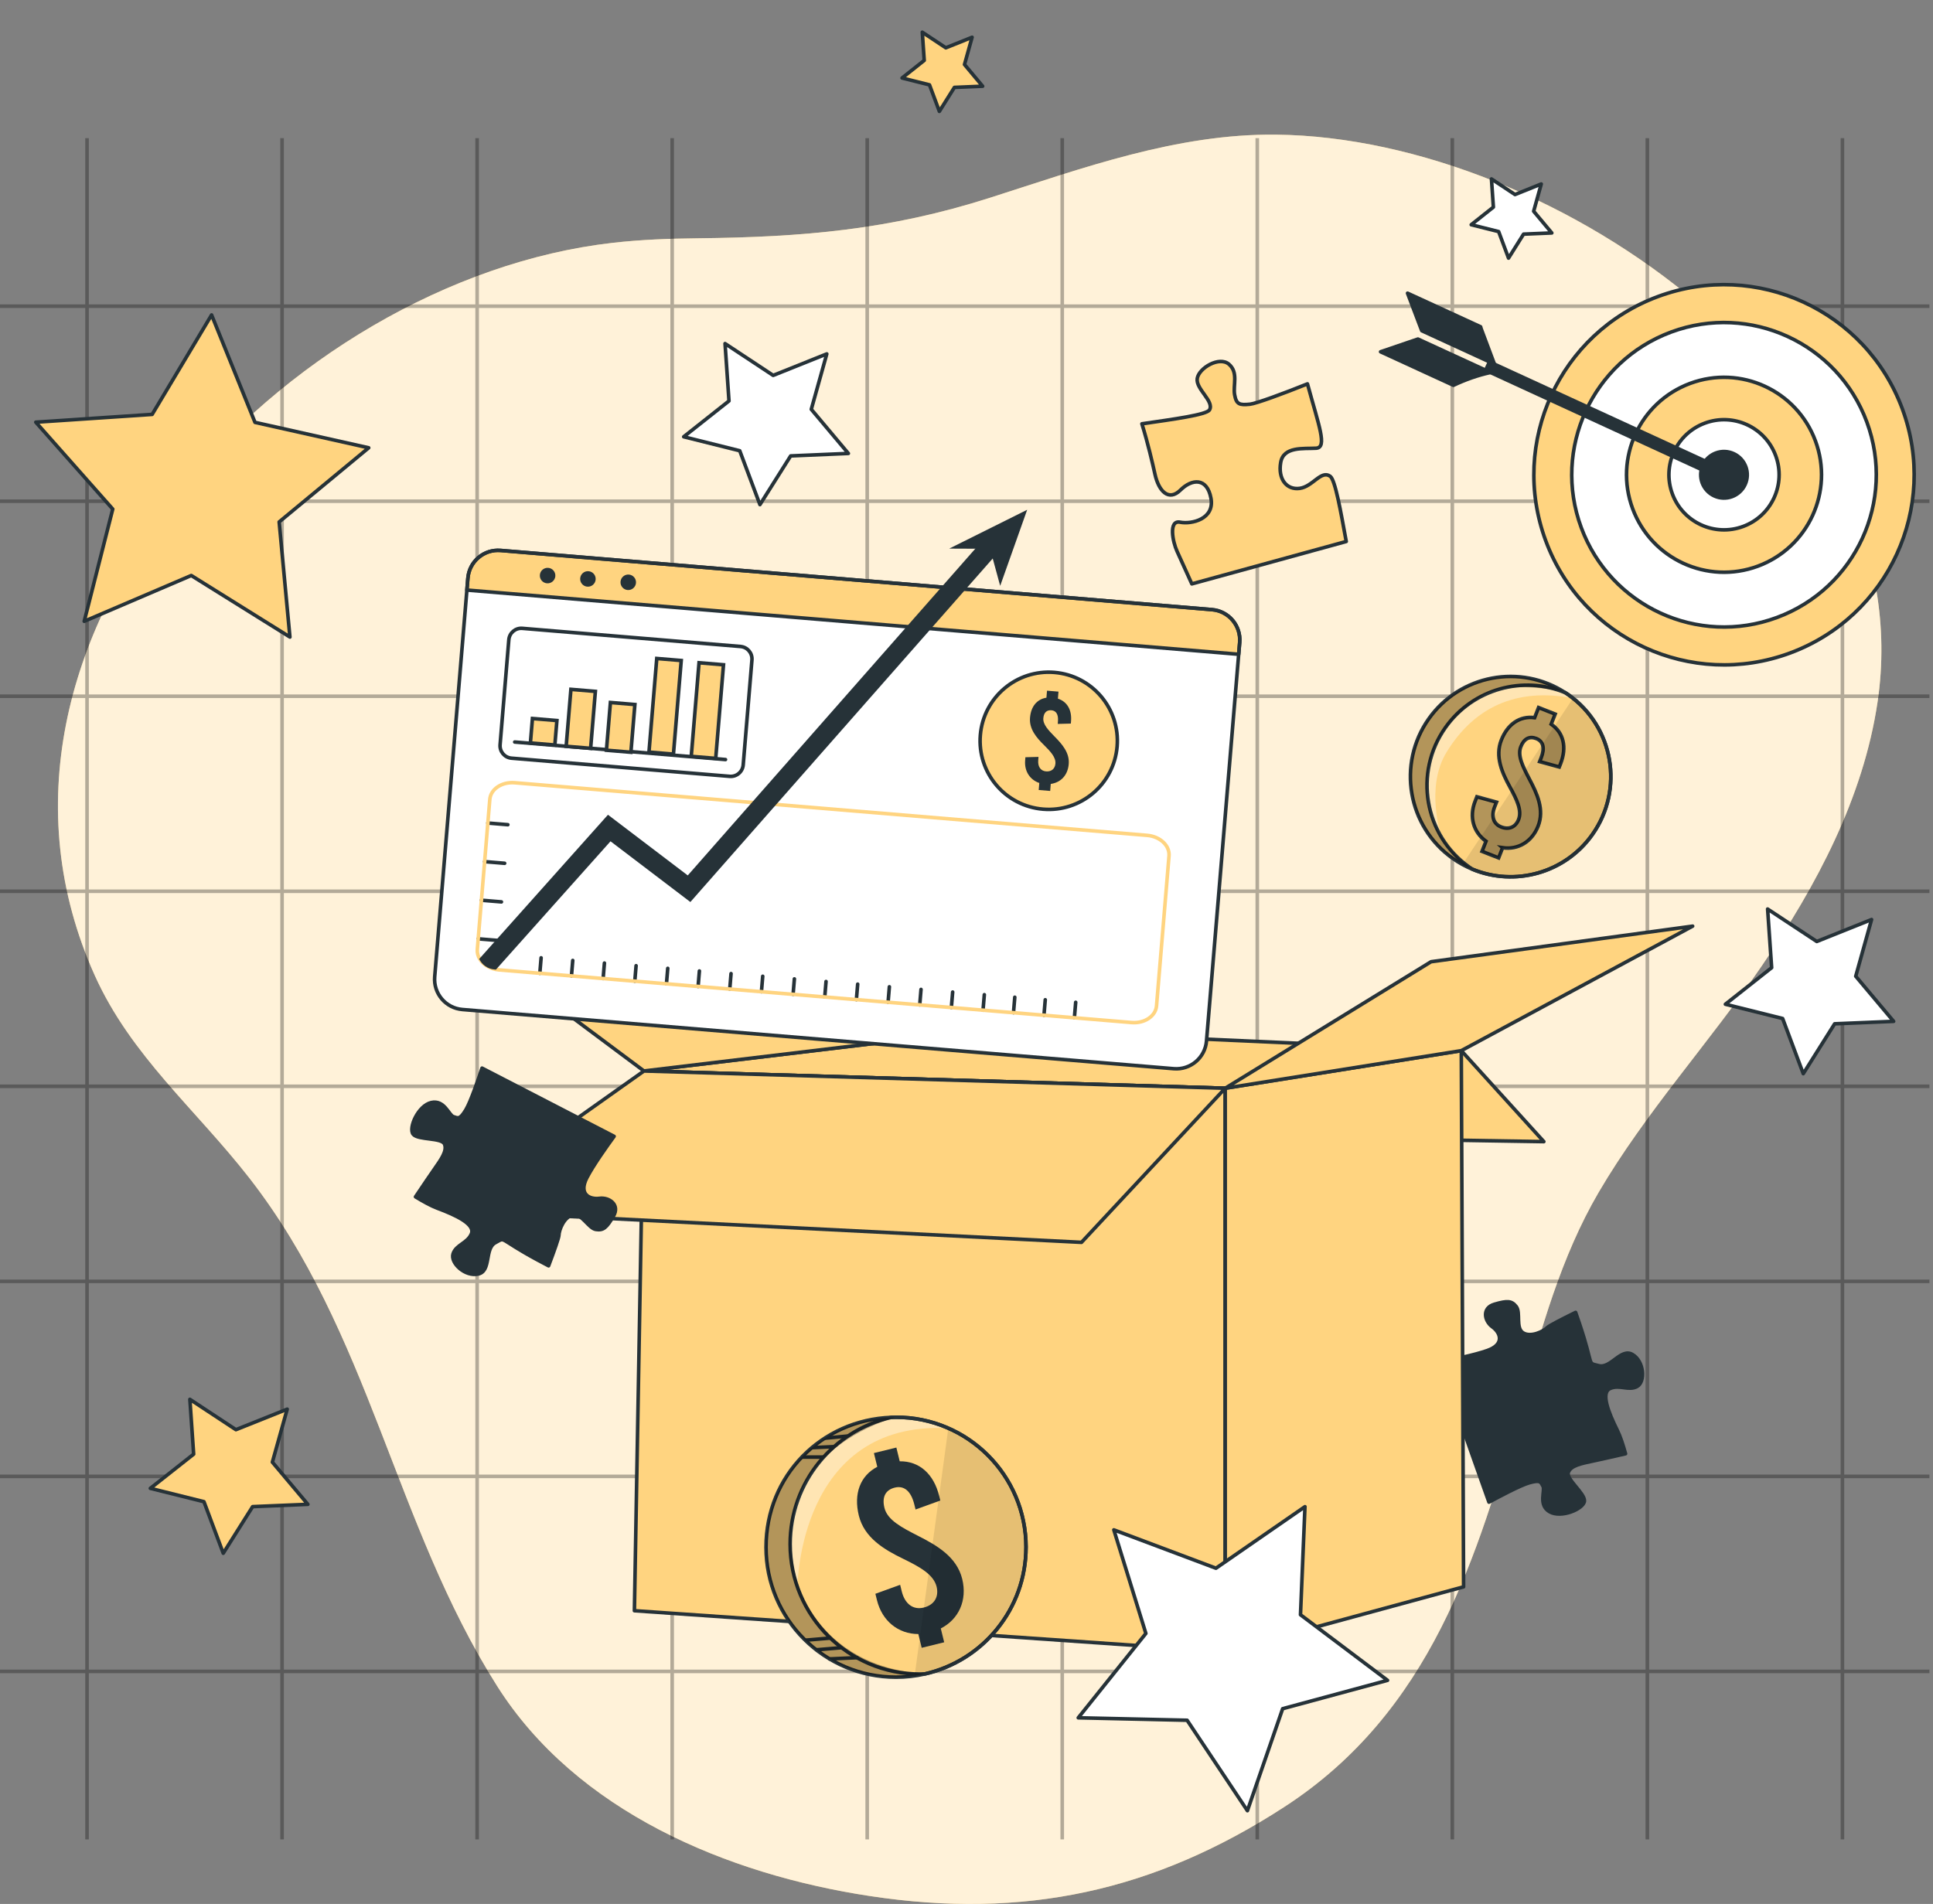 <svg xmlns="http://www.w3.org/2000/svg" fill="none" viewBox="0 0 540 532" height="532" width="540">
<rect x="0" y="0" width="540" height="532" fill="#808080" stroke="none"/>
<g clip-path="url(#clip0_3169_2692)">
<path fill="#FFD480" d="M194.893 66.582C186.932 66.661 178.994 66.957 171.113 67.855C80.235 78.228 -15.863 178.559 26.5 272.6C36.599 295.007 54.738 310.021 69.59 329.072C103.367 372.408 110.122 425.616 138.815 471.01C161.048 506.201 203.138 523.706 242.919 529.768C286.146 536.365 322.515 528.414 358.77 504.893C399.416 478.528 412.881 435.568 425.004 391.402C430.451 371.543 436.115 351.081 446.577 333.19C459.679 310.783 477.681 291.151 492.284 269.711C507.477 247.418 520.522 222.941 524.502 196.212C537.25 110.622 434.989 38.499 356.507 37.623C328.724 37.316 302.397 47.007 276.467 55.287C248.468 64.216 224.359 66.263 194.904 66.582H194.893Z"></path>
<path fill="white" d="M194.893 66.582C186.932 66.661 178.994 66.957 171.113 67.855C80.235 78.228 -15.863 178.559 26.5 272.6C36.599 295.007 54.738 310.021 69.59 329.072C103.367 372.408 110.122 425.616 138.815 471.01C161.048 506.201 203.138 523.706 242.919 529.768C286.146 536.365 322.515 528.414 358.77 504.893C399.416 478.528 412.881 435.568 425.004 391.402C430.451 371.543 436.115 351.081 446.577 333.19C459.679 310.783 477.681 291.151 492.284 269.711C507.477 247.418 520.522 222.941 524.502 196.212C537.25 110.622 434.989 38.499 356.507 37.623C328.724 37.316 302.397 47.007 276.467 55.287C248.468 64.216 224.359 66.263 194.904 66.582H194.893Z" opacity="0.7"></path>
<g opacity="0.3">
<path stroke-miterlimit="10" stroke="black" d="M24.316 38.601V513.958"></path>
<path stroke-miterlimit="10" stroke="black" d="M78.801 38.601V513.958"></path>
<path stroke-miterlimit="10" stroke="black" d="M133.293 38.601V513.958"></path>
<path stroke-miterlimit="10" stroke="black" d="M187.773 38.601V513.958"></path>
<path stroke-miterlimit="10" stroke="black" d="M242.262 38.601V513.958"></path>
<path stroke-miterlimit="10" stroke="black" d="M296.746 38.601V513.958"></path>
<path stroke-miterlimit="10" stroke="black" d="M351.234 38.601V513.958"></path>
<path stroke-miterlimit="10" stroke="black" d="M405.715 38.601V513.958"></path>
<path stroke-miterlimit="10" stroke="black" d="M460.203 38.601V513.958"></path>
<path stroke-miterlimit="10" stroke="black" d="M514.699 38.601V513.958"></path>
<path stroke-miterlimit="10" stroke="black" d="M539 85.553H0"></path>
<path stroke-miterlimit="10" stroke="black" d="M539 140.047H0"></path>
<path stroke-miterlimit="10" stroke="black" d="M539 194.54H0"></path>
<path stroke-miterlimit="10" stroke="black" d="M539 249.033H0"></path>
<path stroke-miterlimit="10" stroke="black" d="M539 303.526H0"></path>
<path stroke-miterlimit="10" stroke="black" d="M539 358.031H0"></path>
<path stroke-miterlimit="10" stroke="black" d="M539 412.524H0"></path>
<path stroke-miterlimit="10" stroke="black" d="M539 467.017H0"></path>
</g>
<path stroke-linejoin="round" stroke-linecap="round" stroke="#263238" fill="#263238" d="M417.474 364.431C421.101 363.378 422.285 363.425 423.585 365.086C424.872 366.741 423.342 371.04 425.481 372.403C427.607 373.76 431.211 372.015 432.24 370.939C432.674 370.488 436.109 368.685 440.161 366.707C440.515 367.706 440.886 368.752 441.246 369.855C445.405 382.237 443.206 380.673 446.585 381.585C449.965 382.498 452.783 376.564 456.045 378.463C459.308 380.361 459.696 386.091 457.34 387.404C454.98 388.708 452.422 386.793 449.785 387.973C447.144 389.143 449.351 394.706 451.835 399.703C452.664 401.382 453.407 403.686 454.107 406.197C450.089 407.134 446.404 407.932 445.005 408.237C441.729 408.933 438.864 409.472 438.129 411.377C437.394 413.282 442.787 417.237 442.626 419.416C442.452 421.589 436.138 424.307 432.885 422.405C429.622 420.507 431.715 416.475 431.063 415.295C430.411 414.115 430.397 413.42 427.195 414.322C424.697 415.028 418.551 418.312 415.953 419.722L402.068 380.582C405.329 379.966 411.845 378.652 415.492 377.358C420.497 375.582 419.106 372.32 416.903 370.746C414.703 369.181 413.857 365.481 417.484 364.428L417.474 364.431Z"></path>
<path stroke-linejoin="round" stroke-linecap="round" stroke="#263238" fill="#FFD480" d="M376.09 151.299L332.95 163.149C332.03 161.109 329.81 156.189 328.83 154.059C327.57 151.339 326.42 145.269 329.66 145.909C332.9 146.549 339.38 145.029 338.29 139.199C337.2 133.369 332.96 133.759 329.75 136.949C326.53 140.129 323.72 137.329 322.65 132.509C321.99 129.529 320.72 123.979 319 118.419C327.67 117.159 337.1 115.899 337.89 114.519C339.27 112.099 333.99 108.689 334.46 105.749C334.93 102.809 340.65 99.449 343.33 101.779C346.01 104.109 344.42 107.609 344.9 110.289C345.38 112.969 346.23 113.249 349.21 112.939C350.94 112.759 358.77 109.869 365.25 107.259C368.44 118.999 370.87 125.049 367.66 125.239C364.14 125.439 358.56 124.669 357.77 129.229C356.98 133.789 359.38 136.959 363.08 136.459C366.77 135.959 369.06 131.239 371.61 133.089C373.01 134.109 374.54 142.869 376.08 151.279L376.09 151.299Z"></path>
<path stroke-linejoin="round" stroke-linecap="round" stroke="#263238" fill="#FFD480" d="M103 125.123L77.986 145.834L80.992 178L53.431 160.804L23.526 173.6L31.499 142.243L10 117.966L42.503 115.791L59.111 88L71.236 118.017L103 125.123Z"></path>
<path stroke-linejoin="round" stroke-linecap="round" stroke="#263238" fill="white" d="M230.972 98.888L226.639 114.37L237 126.698L220.877 127.39L212.294 141L206.653 125.946L191 122.04L203.649 112.03L202.546 96L215.992 104.89L230.972 98.888Z"></path>
<path stroke-linejoin="round" stroke-linecap="round" stroke="#263238" fill="white" d="M522.84 256.932L518.414 272.778L529 285.381L512.526 286.067L503.757 300L497.994 284.59L482 280.598L494.924 270.387L493.797 254L507.536 263.067L522.84 256.932Z"></path>
<path stroke-linejoin="round" stroke-linecap="round" stroke="#263238" fill="white" d="M430.56 51.41L428.44 59.03L433.51 65.09L425.62 65.42L421.42 72.12L418.66 64.71L411 62.79L417.19 57.88L416.65 50L423.23 54.36L430.56 51.41Z"></path>
<path stroke-linejoin="round" stroke-linecap="round" stroke="#263238" fill="#FFD480" d="M80.234 393.741L76.09 408.554L86 420.334L70.578 420.976L62.368 434L56.973 419.595L42 415.863L54.099 406.318L53.044 391L65.906 399.476L80.234 393.741Z"></path>
<path stroke-linejoin="round" stroke-linecap="round" stroke="#263238" fill="#FFD480" d="M271.56 10.41L269.44 18.03L274.51 24.09L266.62 24.42L262.42 31.12L259.66 23.71L252 21.79L258.19 16.88L257.65 9L264.23 13.36L271.56 10.41Z"></path>
<path stroke-linejoin="round" stroke-linecap="round" stroke="#263238" fill="#FFD480" d="M408.226 293.57L431.286 318.99L233.066 315.8L247.766 290.22L408.226 293.57Z"></path>
<path stroke-linejoin="round" stroke-linecap="round" stroke="#263238" fill="#FFD480" d="M179.896 299.25L276.746 287.65L408.226 293.57L342.276 304.07L179.896 299.25Z"></path>
<path stroke-linejoin="round" stroke-linecap="round" stroke="#263238" fill="#FFD480" d="M179.896 299.25L126.216 259.19L229.876 251L276.746 287.65L179.896 299.25Z"></path>
<path stroke-linejoin="round" stroke-linecap="round" stroke="#263238" fill="#FFD480" d="M342.276 461.5L177.226 450.06L179.896 299.25L342.276 304.07V461.5Z"></path>
<path stroke-linejoin="round" stroke-linecap="round" stroke="#263238" fill="#FFD480" d="M342.276 304.07L408.226 293.57L408.866 443.39L342.276 461.5V304.07Z"></path>
<path stroke-linejoin="round" stroke-linecap="round" stroke="#263238" fill="#FFD480" d="M342.276 304.07L399.786 268.72L472.856 258.78L408.226 293.57L342.276 304.07Z"></path>
<path stroke-linejoin="round" stroke-linecap="round" stroke="#263238" fill="#FFD480" d="M179.896 299.25L124.996 338.18L302.126 347.13L342.276 304.07L179.896 299.25Z"></path>
<path fill="white" d="M139.847 153.802L338.581 170.342C343.238 170.729 346.703 174.824 346.315 179.48L337.044 290.88C336.657 295.537 332.562 299.002 327.905 298.615L129.171 282.075C124.514 281.687 121.049 277.593 121.437 272.936L130.708 161.536C131.096 156.88 135.19 153.414 139.847 153.802Z"></path>
<path fill="#FFD480" d="M346.315 179.48L346.038 182.817L130.43 164.873L130.708 161.536C131.096 156.88 135.19 153.414 139.847 153.802L338.581 170.342C343.238 170.729 346.703 174.824 346.315 179.48Z"></path>
<path stroke-linejoin="round" stroke-linecap="round" stroke="#263238" d="M139.847 153.802L338.581 170.342C343.238 170.729 346.703 174.824 346.315 179.48L337.044 290.88C336.657 295.537 332.562 299.002 327.905 298.615L129.171 282.075C124.514 281.687 121.049 277.593 121.437 272.936L130.708 161.536C131.096 156.88 135.19 153.414 139.847 153.802Z"></path>
<path stroke-linejoin="round" stroke-linecap="round" stroke="#263238" d="M346.315 179.48L346.038 182.817L130.43 164.873L130.708 161.536C131.096 156.88 135.19 153.414 139.847 153.802L338.581 170.342C343.238 170.729 346.703 174.824 346.315 179.48Z"></path>
<path fill="#263238" d="M155.135 161.007C155.036 162.194 153.994 163.085 152.797 162.986C151.6 162.886 150.718 161.845 150.818 160.647C150.918 159.45 151.959 158.569 153.156 158.668C154.353 158.768 155.235 159.81 155.135 161.007Z"></path>
<path fill="#263238" d="M166.399 161.944C166.3 163.132 165.258 164.023 164.061 163.923C162.864 163.824 161.982 162.782 162.082 161.585C162.182 160.388 163.223 159.506 164.42 159.606C165.617 159.706 166.499 160.747 166.399 161.944Z"></path>
<path fill="#263238" d="M175.329 164.861C176.521 164.96 177.568 164.074 177.667 162.882C177.766 161.69 176.88 160.643 175.688 160.543C174.496 160.444 173.449 161.33 173.35 162.522C173.25 163.715 174.136 164.761 175.329 164.861Z"></path>
<path stroke-linejoin="round" stroke-linecap="round" stroke="#263238" d="M206.872 180.641L145.912 175.568C143.991 175.408 142.304 176.836 142.145 178.757L139.704 208.082C139.544 210.003 140.972 211.69 142.893 211.85L203.853 216.923C205.774 217.083 207.46 215.655 207.62 213.734L210.061 184.409C210.221 182.488 208.793 180.801 206.872 180.641Z"></path>
<path stroke-linejoin="round" stroke-linecap="round" stroke="#263238" d="M143.79 207.331L202.676 212.232"></path>
<path stroke-miterlimit="10" stroke="#263238" fill="#FFD480" d="M155.575 201.335L148.741 200.767L148.172 207.601L155.006 208.169L155.575 201.335Z"></path>
<path stroke-miterlimit="10" stroke="#263238" fill="#FFD480" d="M166.323 193.184L159.489 192.615L158.165 208.527L164.999 209.096L166.323 193.184Z"></path>
<path stroke-miterlimit="10" stroke="#263238" fill="#FFD480" d="M177.36 196.855L170.526 196.287L169.416 209.625L176.25 210.194L177.36 196.855Z"></path>
<path stroke-miterlimit="10" stroke="#263238" fill="#FFD480" d="M190.307 184.559L183.473 183.99L181.296 210.148L188.13 210.717L190.307 184.559Z"></path>
<path stroke-miterlimit="10" stroke="#263238" fill="#FFD480" d="M202.117 185.751L195.283 185.182L193.106 211.34L199.94 211.909L202.117 185.751Z"></path>
<path stroke-miterlimit="10" stroke="#263238" fill="#FFD480" d="M291.38 226.096C301.933 226.975 311.199 219.132 312.078 208.579C312.956 198.027 305.113 188.76 294.561 187.882C284.008 187.004 274.742 194.847 273.863 205.399C272.985 215.952 280.828 225.218 291.38 226.096Z"></path>
<path fill="#263238" d="M293.541 219.044L293.378 221.004L290.173 220.737L290.336 218.777C287.688 217.873 286.133 215.456 286.382 212.468L286.455 211.582L290.117 211.488L290.04 212.412C289.889 214.231 290.721 215.411 292.22 215.536C293.719 215.66 294.719 214.813 294.841 213.352C294.986 211.608 293.47 209.983 291.69 208.221C289.565 206.146 287.48 203.713 287.744 200.546C288.007 197.379 289.684 195.373 292.329 194.948L292.492 192.987L295.697 193.254L295.534 195.215C298.114 196.037 299.467 198.37 299.203 201.538L299.15 202.179L295.488 202.273L295.547 201.556C295.707 199.633 295.046 198.572 293.726 198.462C292.406 198.352 291.594 199.11 291.463 200.675C291.318 202.419 292.865 204.019 294.615 205.807C296.698 207.916 298.824 210.314 298.56 213.482C298.297 216.649 296.338 218.631 293.551 219.044L293.541 219.044Z"></path>
<path stroke-linejoin="round" stroke-linecap="round" stroke="#263238" d="M136.292 229.97L141.873 230.435"></path>
<path stroke-linejoin="round" stroke-linecap="round" stroke="#263238" d="M135.395 240.754L140.975 241.218"></path>
<path stroke-linejoin="round" stroke-linecap="round" stroke="#263238" d="M134.498 251.537L140.078 252.002"></path>
<path stroke-linejoin="round" stroke-linecap="round" stroke="#263238" d="M133.6 262.321L139.18 262.786"></path>
<path stroke-linejoin="round" stroke-linecap="round" stroke="#263238" d="M150.804 271.954L151.164 267.627"></path>
<path stroke-linejoin="round" stroke-linecap="round" stroke="#263238" d="M159.644 272.689L160.004 268.363"></path>
<path stroke-linejoin="round" stroke-linecap="round" stroke="#263238" d="M168.489 273.426L168.849 269.099"></path>
<path stroke-linejoin="round" stroke-linecap="round" stroke="#263238" d="M177.337 274.162L177.697 269.835"></path>
<path stroke-linejoin="round" stroke-linecap="round" stroke="#263238" d="M186.181 274.898L186.542 270.571"></path>
<path stroke-linejoin="round" stroke-linecap="round" stroke="#263238" d="M195.022 275.634L195.382 271.307"></path>
<path stroke-linejoin="round" stroke-linecap="round" stroke="#263238" d="M203.864 276.37L204.224 272.043"></path>
<path stroke-linejoin="round" stroke-linecap="round" stroke="#263238" d="M212.715 277.106L213.075 272.78"></path>
<path stroke-linejoin="round" stroke-linecap="round" stroke="#263238" d="M221.556 277.842L221.917 273.515"></path>
<path stroke-linejoin="round" stroke-linecap="round" stroke="#263238" d="M230.401 278.578L230.761 274.251"></path>
<path stroke-linejoin="round" stroke-linecap="round" stroke="#263238" d="M239.241 279.314L239.602 274.987"></path>
<path stroke-linejoin="round" stroke-linecap="round" stroke="#263238" d="M248.094 280.051L248.454 275.724"></path>
<path stroke-linejoin="round" stroke-linecap="round" stroke="#263238" d="M256.934 280.786L257.294 276.46"></path>
<path stroke-linejoin="round" stroke-linecap="round" stroke="#263238" d="M265.775 281.522L266.135 277.196"></path>
<path stroke-linejoin="round" stroke-linecap="round" stroke="#263238" d="M274.619 282.258L274.979 277.932"></path>
<path stroke-linejoin="round" stroke-linecap="round" stroke="#263238" d="M283.129 282.967L283.489 278.64"></path>
<path stroke-linejoin="round" stroke-linecap="round" stroke="#263238" d="M291.642 283.675L292.002 279.348"></path>
<path stroke-linejoin="round" stroke-linecap="round" stroke="#263238" d="M300.144 284.383L300.504 280.056"></path>
<path stroke-linejoin="round" stroke-linecap="round" stroke="#FFD480" d="M326.575 239.153L323.087 281.062C322.848 283.928 319.732 286.013 316.122 285.712L139.445 271.008C137.051 270.809 135.034 269.606 134.031 267.976C133.52 267.155 133.265 266.232 133.345 265.271L136.833 223.361C137.071 220.496 140.187 218.411 143.798 218.711L320.474 233.415C324.085 233.716 326.813 236.287 326.575 239.153Z"></path>
<path fill="#263238" d="M279.565 153.509L216.845 224.781L192.86 252.038L170.553 235.071L138.544 270.924L138.129 270.889C136.225 270.731 134.633 269.564 133.865 267.953L169.841 227.656L192.131 244.603L210.069 224.208L275.461 149.902L279.565 153.509Z"></path>
<path fill="#263238" d="M265.174 153.289L286.949 142.439L279.409 163.699L276.589 153.337L265.174 153.289Z"></path>
<path fill="#FFD480" d="M286.626 432.32C286.626 449.55 274.616 463.98 258.496 467.69C258.456 467.7 258.426 467.7 258.386 467.72C257.436 467.93 256.476 468.12 255.506 468.26C253.816 468.5 252.076 468.63 250.316 468.63C230.256 468.63 213.996 452.37 213.996 432.32C213.996 412.27 229.546 396.73 248.986 396.04C249.316 396.01 249.656 396.01 250.006 396.01C250.116 396 250.216 396 250.326 396C250.446 396 250.576 396 250.696 396.01C255.746 396.05 260.556 397.13 264.916 399.07C277.696 404.68 286.626 417.46 286.626 432.32Z"></path>
<path fill="white" d="M264.906 399.06C222.976 396.88 222.776 443.43 222.776 443.43C222.776 443.43 216.376 428.24 226.826 411.41C232.666 402 242.836 397.85 250.686 396.01C255.736 396.05 260.546 397.13 264.906 399.07V399.06Z" opacity="0.4"></path>
<path stroke-linejoin="round" stroke-linecap="round" stroke="#263238" d="M286.626 432.32C286.626 449.59 274.556 464.05 258.386 467.72C255.796 468.32 253.096 468.63 250.316 468.63C230.256 468.63 213.996 452.37 213.996 432.32C213.996 412.27 229.546 396.73 248.986 396.04C249.426 396.01 249.876 396 250.326 396C270.376 396 286.636 412.26 286.636 432.32H286.626Z"></path>
<path stroke-linejoin="round" stroke-linecap="round" stroke="#263238" d="M286.626 432.32C286.626 449.59 274.556 464.05 258.386 467.72C257.946 467.75 257.496 467.76 257.046 467.76C236.986 467.76 220.736 451.5 220.736 431.44C220.736 414.17 232.806 399.71 248.976 396.04C249.416 396.01 249.866 396 250.316 396C270.366 396 286.626 412.26 286.626 432.32Z"></path>
<path stroke-miterlimit="10" stroke="#FFD480" d="M262.826 455.04L263.766 458.88L257.486 460.42L256.546 456.58C250.926 456.56 246.406 452.93 244.976 447.07L244.546 445.33L251.466 442.82L251.906 444.63C252.776 448.19 255.116 449.9 258.046 449.18C260.976 448.46 262.346 446.2 261.646 443.34C260.806 439.92 256.886 437.78 252.346 435.57C246.976 432.97 241.436 429.67 239.916 423.46C238.426 417.39 240.296 412.35 245.076 409.85L244.136 406.01L250.406 404.47L251.346 408.31C256.796 408.23 260.856 411.82 262.376 418.02L262.686 419.27L255.766 421.78L255.426 420.39C254.506 416.62 252.556 415.03 249.976 415.66C247.396 416.29 246.326 418.26 247.076 421.32C247.916 424.74 251.896 426.79 256.376 429.09C261.696 431.78 267.286 434.99 268.806 441.2C270.256 447.13 267.866 452.44 262.806 455.02L262.826 455.04Z"></path>
<path fill="#263238" d="M262.826 455.04L263.766 458.88L257.486 460.42L256.546 456.58C250.926 456.56 246.406 452.93 244.976 447.07L244.546 445.33L251.466 442.82L251.906 444.63C252.776 448.19 255.116 449.9 258.046 449.18C260.976 448.46 262.346 446.2 261.646 443.34C260.806 439.92 256.886 437.78 252.346 435.57C246.976 432.97 241.436 429.67 239.916 423.46C238.426 417.39 240.296 412.35 245.076 409.85L244.136 406.01L250.406 404.47L251.346 408.31C256.796 408.23 260.856 411.82 262.376 418.02L262.686 419.27L255.766 421.78L255.426 420.39C254.506 416.62 252.556 415.03 249.976 415.66C247.396 416.29 246.326 418.26 247.076 421.32C247.916 424.74 251.896 426.79 256.376 429.09C261.696 431.78 267.286 434.99 268.806 441.2C270.256 447.13 267.866 452.44 262.806 455.02L262.826 455.04Z"></path>
<path stroke-linejoin="round" stroke-linecap="round" stroke="#263238" d="M231.756 463.53L239.426 463.18"></path>
<path stroke-linejoin="round" stroke-linecap="round" stroke="#263238" d="M228.066 460.98L234.766 460.42"></path>
<path stroke-linejoin="round" stroke-linecap="round" stroke="#263238" d="M225.066 458.29L231.756 457.72"></path>
<path stroke-linejoin="round" stroke-linecap="round" stroke="#263238" d="M224.146 407.13H229.876"></path>
<path stroke-linejoin="round" stroke-linecap="round" stroke="#263238" d="M226.976 404.49L232.686 404.23"></path>
<path stroke-linejoin="round" stroke-linecap="round" stroke="#263238" d="M230.556 401.84L236.576 401.28"></path>
<path fill="black" d="M258.496 467.69C258.496 467.69 258.426 467.7 258.386 467.72C255.796 468.32 253.096 468.63 250.316 468.63C230.256 468.63 213.996 452.37 213.996 432.32C213.996 412.27 229.546 396.73 248.986 396.04C249.316 396.01 249.656 396.01 250.006 396.01C241.156 398.8 226.306 405.93 222.336 420.81C216.696 441.93 229.376 465.92 258.496 467.69Z" opacity="0.3"></path>
<path fill="black" d="M286.626 432.32C286.626 449.55 274.616 463.98 258.496 467.69C258.456 467.7 258.426 467.7 258.386 467.72C257.436 467.93 256.476 468.12 255.506 468.26L264.916 399.07C277.696 404.68 286.626 417.46 286.626 432.32Z" opacity="0.1"></path>
<path fill="#FFD480" d="M444.862 233.145C437.176 244.017 423.144 247.764 411.329 242.87C411.278 242.857 411.214 242.819 411.163 242.806C410.284 242.436 409.404 242.016 408.55 241.544C407.62 241.034 406.728 240.486 405.849 239.862C393.218 230.94 390.21 213.466 399.132 200.836C407.722 188.69 424.189 185.452 436.666 193.176C436.883 193.291 437.087 193.431 437.291 193.558C437.571 193.724 437.864 193.928 438.145 194.132C438.578 194.438 438.999 194.756 439.407 195.088C450.941 204.226 453.452 220.961 444.836 233.132L444.862 233.145Z"></path>
<path fill="white" d="M402.624 233.527C402.624 233.527 398.036 220.056 404.128 210.14C411.762 197.701 423.488 192.042 439.432 195.101C439.432 195.101 430.791 189.263 416.325 193.406C401.859 197.548 394.098 217.443 402.624 233.527Z" opacity="0.4"></path>
<path stroke-linejoin="round" stroke-linecap="round" stroke="#263238" d="M444.861 233.158C437.176 244.029 423.144 247.764 411.342 242.882C409.442 242.105 407.607 241.098 405.848 239.861C393.218 230.94 390.223 213.466 399.132 200.848C407.862 188.498 424.762 185.363 437.303 193.571C437.584 193.749 437.877 193.941 438.157 194.144C450.775 203.066 453.783 220.54 444.849 233.17L444.861 233.158Z"></path>
<path stroke-linejoin="round" stroke-linecap="round" stroke="#263238" d="M444.861 233.158C437.176 244.029 423.144 247.764 411.341 242.882C411.061 242.704 410.768 242.513 410.488 242.309C397.857 233.387 394.862 215.913 403.796 203.283C411.482 192.411 425.514 188.677 437.316 193.558C437.597 193.737 437.89 193.928 438.17 194.132C450.788 203.054 453.796 220.527 444.861 233.158Z"></path>
<path stroke-miterlimit="10" stroke="#263238" d="M419.767 236.879L418.658 239.709L414.019 237.886L415.127 235.057C411.597 232.533 410.373 228.251 412.069 223.918L412.578 222.63L418.059 224.134L417.536 225.472C416.504 228.098 417.218 230.226 419.372 231.068C421.538 231.922 423.399 231.106 424.227 228.99C425.222 226.467 423.705 223.369 421.831 219.954C419.614 215.926 417.587 211.389 419.397 206.801C421.156 202.314 424.584 199.982 428.701 200.53L429.81 197.701L434.449 199.523L433.34 202.353C436.807 204.723 437.763 208.789 435.966 213.377L435.596 214.308L430.116 212.804L430.524 211.771C431.62 208.993 431.097 207.119 429.198 206.367C427.299 205.615 425.744 206.367 424.852 208.649C423.858 211.172 425.451 214.231 427.248 217.685C429.402 221.738 431.492 226.25 429.682 230.838C427.962 235.21 424.087 237.504 419.754 236.867L419.767 236.879Z"></path>
<path fill="black" d="M419.767 236.879L418.658 239.709L414.019 237.886L415.127 235.057C411.597 232.533 410.373 228.251 412.069 223.918L412.578 222.63L418.059 224.134L417.536 225.472C416.504 228.098 417.218 230.226 419.372 231.068C421.538 231.922 423.399 231.106 424.227 228.99C425.222 226.467 423.705 223.369 421.831 219.954C419.614 215.926 417.587 211.389 419.397 206.801C421.156 202.314 424.584 199.982 428.701 200.53L429.81 197.701L434.449 199.523L433.34 202.353C436.807 204.723 437.763 208.789 435.966 213.377L435.596 214.308L430.116 212.804L430.524 211.771C431.62 208.993 431.097 207.119 429.198 206.367C427.299 205.615 425.744 206.367 424.852 208.649C423.858 211.172 425.451 214.231 427.248 217.685C429.402 221.738 431.492 226.25 429.682 230.838C427.962 235.21 424.087 237.504 419.754 236.867L419.767 236.879Z" opacity="0.3"></path>
<path fill="black" d="M436.679 193.176C428.994 191.812 419.346 191.048 414.12 194.412C404.523 200.568 398.558 208.33 398.635 220.91C398.724 233.489 410.475 242.309 410.475 242.309L411.163 242.819C409.328 242.041 407.544 241.06 405.849 239.862C393.218 230.94 390.21 213.466 399.132 200.836C407.722 188.69 424.189 185.452 436.666 193.176H436.679Z" opacity="0.3"></path>
<path fill="black" d="M444.862 233.145C437.176 244.017 423.144 247.764 411.329 242.87C411.278 242.857 411.215 242.819 411.164 242.806C410.284 242.436 409.405 242.016 408.551 241.544L439.432 195.101C450.967 204.239 453.478 220.973 444.862 233.145Z" opacity="0.1"></path>
<path stroke-linejoin="round" stroke-linecap="round" stroke="#263238" fill="#263238" d="M171.362 339.832C169.436 343.081 168.54 343.856 166.456 343.533C164.385 343.206 162.562 339.023 160.069 339.491C157.589 339.954 156.153 343.692 156.138 345.181C156.13 345.807 154.856 349.471 153.253 353.686C152.311 353.199 151.325 352.69 150.308 352.131C138.806 345.94 141.481 345.578 138.391 347.223C135.301 348.868 137.302 355.125 133.624 355.971C129.945 356.817 125.743 352.901 126.565 350.332C127.395 347.766 130.57 347.415 131.688 344.75C132.814 342.091 127.401 339.541 122.171 337.594C120.418 336.935 118.3 335.762 116.073 334.409C118.363 330.978 120.506 327.875 121.318 326.696C123.233 323.949 124.955 321.597 124.188 319.703C123.421 317.81 116.782 318.613 115.41 316.913C114.05 315.209 116.799 308.907 120.473 308.071C124.152 307.225 125.382 311.597 126.665 312.012C127.947 312.427 128.433 312.926 130.152 310.077C131.492 307.854 133.73 301.255 134.662 298.45L171.559 317.513C169.6 320.193 165.745 325.607 163.968 329.045C161.531 333.763 164.777 335.192 167.461 334.834C170.136 334.471 173.283 336.593 171.357 339.841L171.362 339.832Z"></path>
<path stroke-linejoin="round" stroke-linecap="round" stroke="#263238" fill="white" d="M387.619 469.509L358.322 477.439L348.474 505.938L331.63 480.667L301.219 479.979L320.108 456.412L311.159 427.467L339.685 438.187L364.554 420.989L363.303 451.188L387.619 469.509Z"></path>
<path stroke-linejoin="round" stroke-linecap="round" stroke="#263238" fill="#FFD480" d="M500.047 182.47C527.557 172.294 541.608 141.743 531.431 114.233C521.255 86.723 490.704 72.672 463.194 82.849C435.684 93.025 421.633 123.576 431.809 151.086C441.986 178.596 472.537 192.647 500.047 182.47Z"></path>
<path stroke-linejoin="round" stroke-linecap="round" stroke="#263238" fill="white" d="M496.377 172.548C518.406 164.398 529.658 139.933 521.509 117.904C513.359 95.874 488.894 84.622 466.865 92.771C444.835 100.921 433.583 125.386 441.732 147.415C449.882 169.445 474.347 180.697 496.377 172.548Z"></path>
<path stroke-linejoin="round" stroke-linecap="round" stroke="#263238" fill="#FFD480" d="M491.068 158.198C505.172 152.98 512.377 137.316 507.159 123.212C501.941 109.107 486.277 101.903 472.173 107.121C458.068 112.339 450.864 128.002 456.082 142.107C461.3 156.211 476.963 163.416 491.068 158.198Z"></path>
<path stroke-linejoin="round" stroke-linecap="round" stroke="#263238" fill="white" d="M486.96 147.094C494.932 144.145 499.003 135.292 496.054 127.32C493.105 119.348 484.252 115.277 476.281 118.226C468.309 121.175 464.237 130.028 467.186 137.999C470.135 145.971 478.988 150.043 486.96 147.094Z"></path>
<path stroke-linejoin="round" stroke-linecap="round" stroke="#263238" fill="#263238" d="M487.519 135.381C489.019 132.12 487.591 128.26 484.329 126.76C481.068 125.26 477.208 126.687 475.708 129.949C474.208 133.211 475.636 137.07 478.897 138.57C482.159 140.071 486.018 138.643 487.519 135.381Z"></path>
<path stroke-linejoin="round" stroke-linecap="round" stroke="#263238" fill="#263238" d="M479.911 133.302L415.016 103.455L416.094 101.111L480.99 130.958C481.635 131.255 481.919 132.024 481.622 132.669C481.326 133.314 480.557 133.599 479.911 133.302Z"></path>
<path stroke-linejoin="round" stroke-linecap="round" stroke="#263238" fill="#263238" d="M413.614 91.308L413.785 91.893L417.479 101.737L397.183 92.403L393.208 81.923L413.614 91.308Z"></path>
<path stroke-linejoin="round" stroke-linecap="round" stroke="#263238" fill="#263238" d="M385.679 98.295L396.109 94.737L416.405 104.072C412.851 104.837 409.374 106.078 406.029 107.654L385.679 98.295Z"></path>
</g>
<defs>
<clipPath id="clip0_3169_2692">
<rect fill="white" height="532" width="540"></rect>
</clipPath>
</defs>
</svg>
